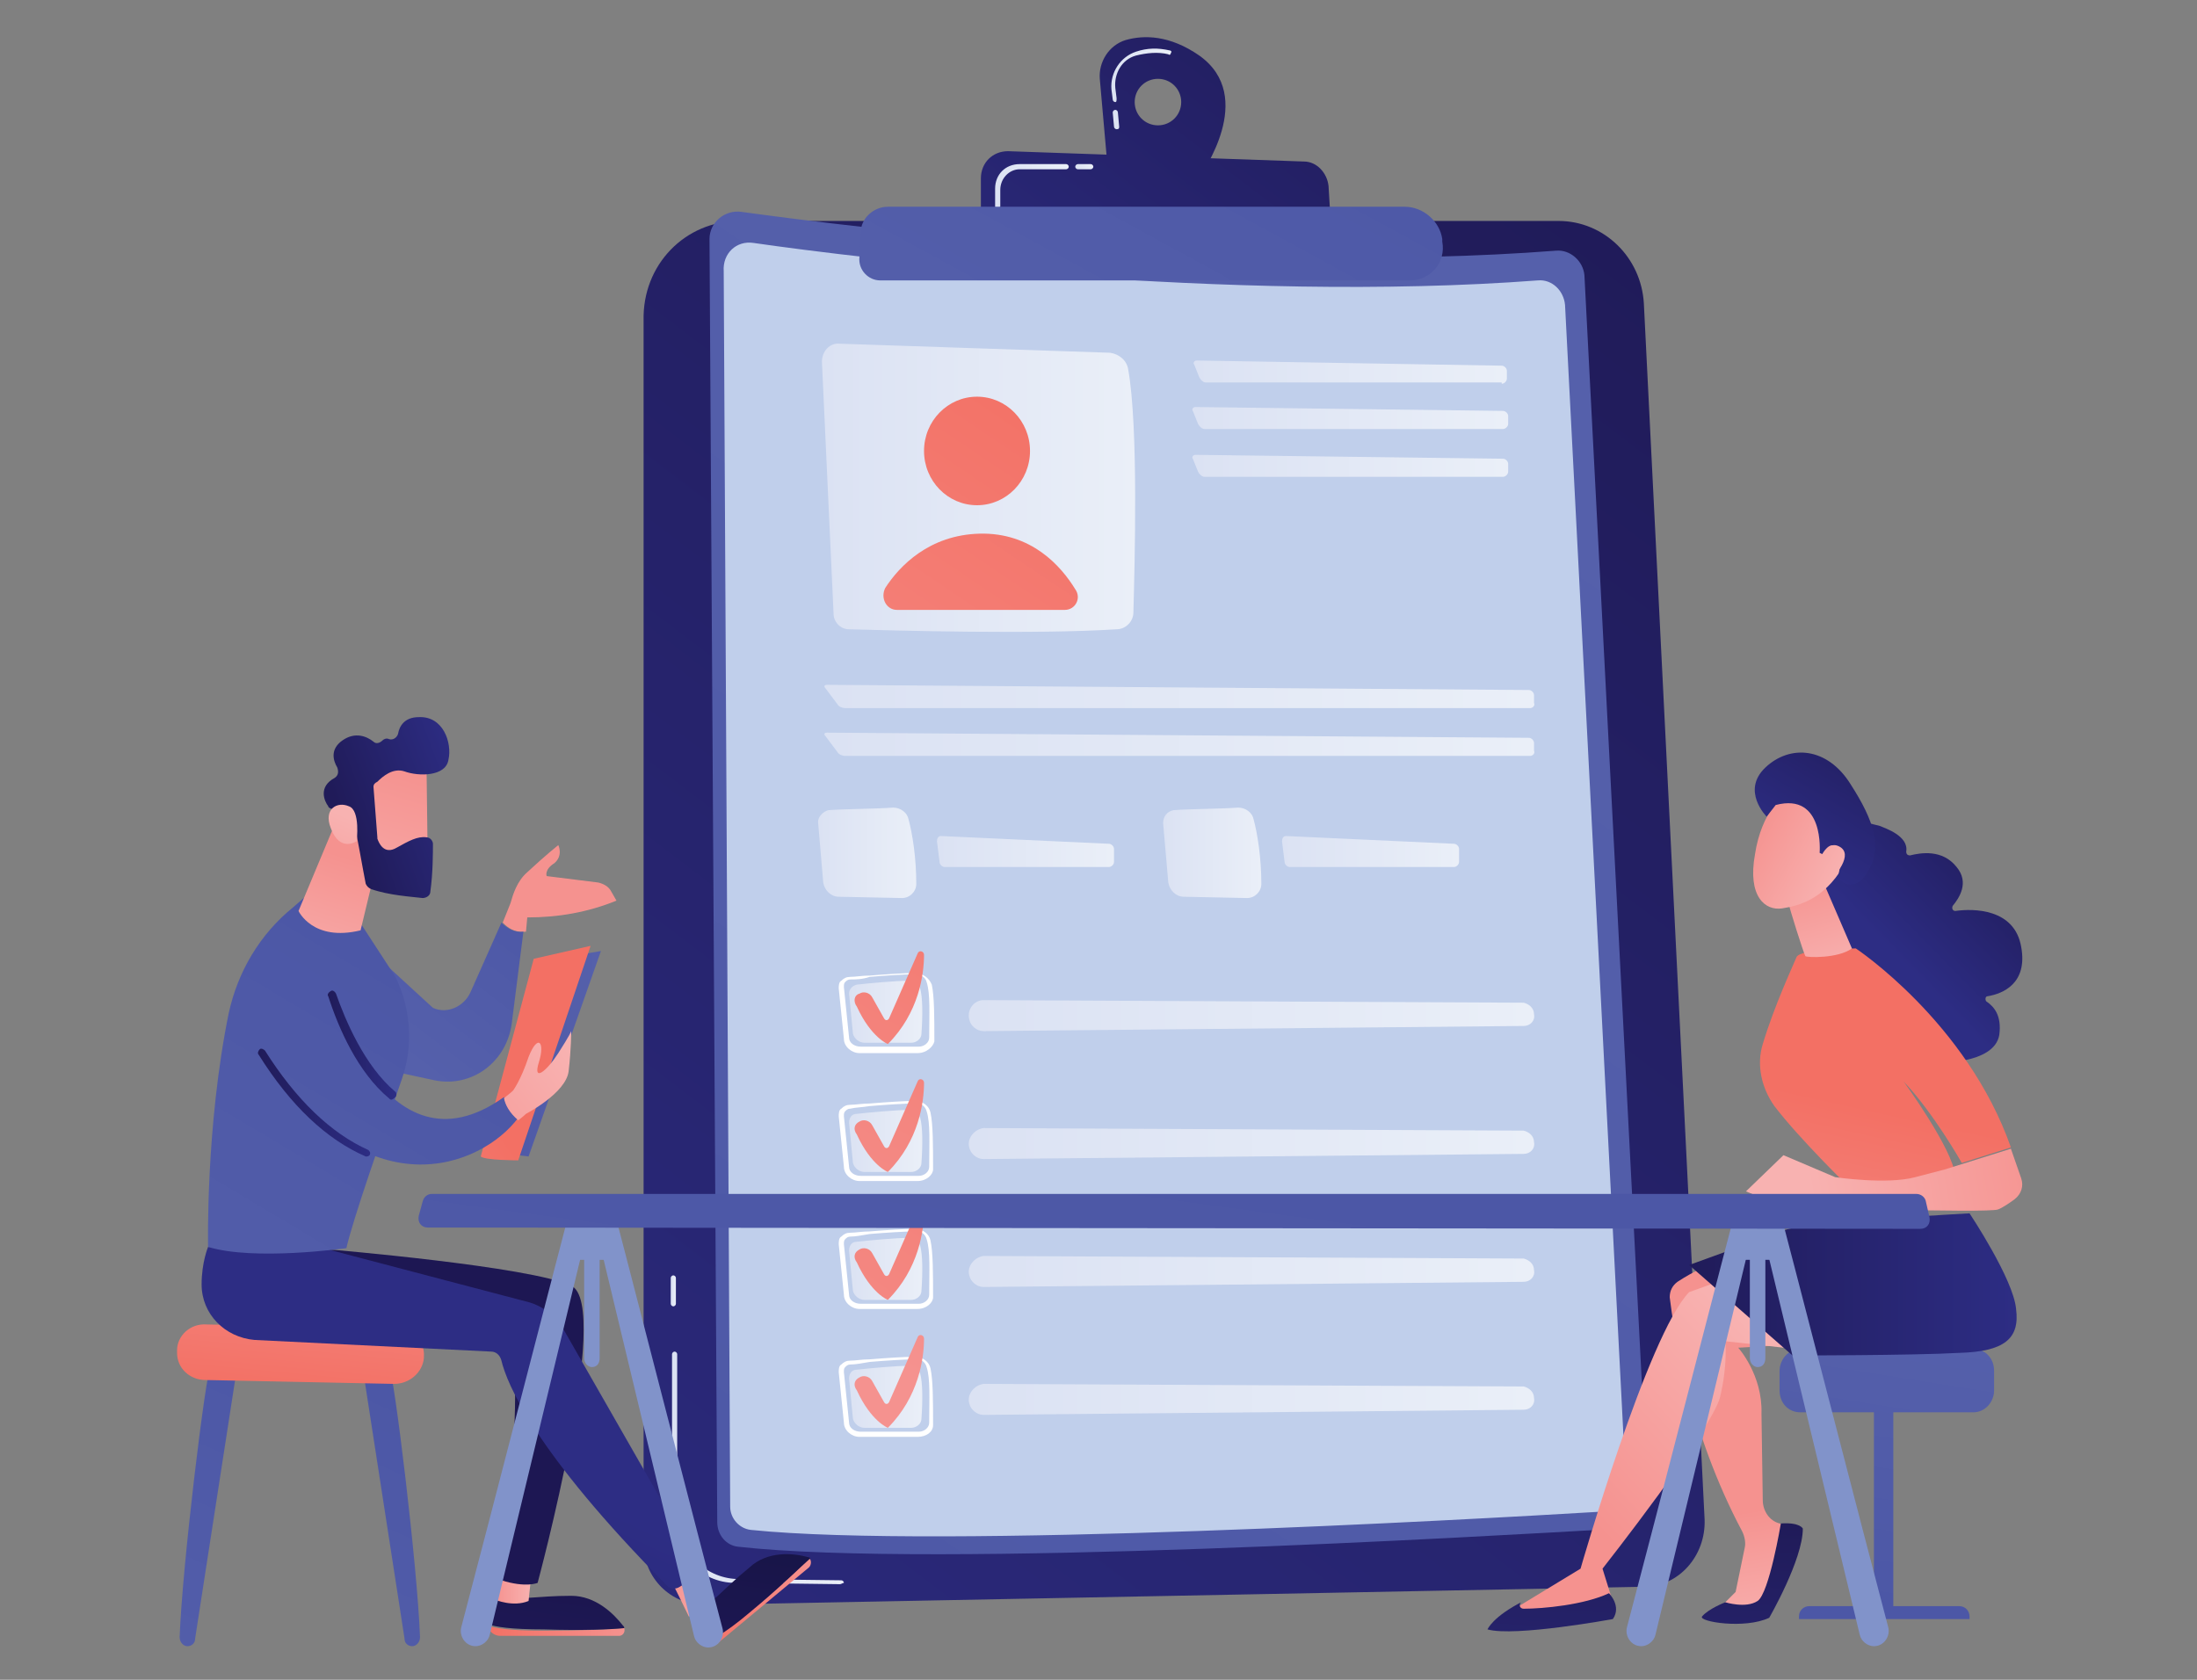 <?xml version="1.0" encoding="utf-8"?>
<!-- Generator: Adobe Illustrator 23.0.2, SVG Export Plug-In . SVG Version: 6.00 Build 0)  -->
<svg version="1.1" id="Layer_1" xmlns="http://www.w3.org/2000/svg" xmlns:xlink="http://www.w3.org/1999/xlink" x="0px" y="0px"
	 width="170px" height="130px" viewBox="0 0 170 130" style="enable-background:new 0 0 170 130;" xml:space="preserve">
<rect x="0" y="0" width="170" height="130" fill="#808080" stroke="none"/>
<style type="text/css">
	.st0{fill:url(#SVGID_1_);}
	.st1{fill:url(#SVGID_2_);}
	.st2{fill:url(#SVGID_3_);}
	.st3{fill:url(#SVGID_4_);}
	.st4{fill:#C0CFEB;}
	.st5{fill:url(#SVGID_5_);}
	.st6{fill:url(#SVGID_6_);}
	.st7{fill:url(#SVGID_7_);}
	.st8{fill:url(#SVGID_8_);}
	.st9{fill:url(#SVGID_9_);}
	.st10{fill:url(#SVGID_10_);}
	.st11{fill:url(#SVGID_11_);}
	.st12{fill:url(#SVGID_12_);}
	.st13{fill:url(#SVGID_13_);}
	.st14{fill:url(#SVGID_14_);}
	.st15{fill:url(#SVGID_15_);}
	.st16{fill:url(#SVGID_16_);}
	.st17{fill:#FFFFFF;}
	.st18{fill:url(#SVGID_17_);}
	.st19{fill:url(#SVGID_18_);}
	.st20{fill:url(#SVGID_19_);}
	.st21{fill:url(#SVGID_20_);}
	.st22{fill:url(#SVGID_21_);}
	.st23{fill:url(#SVGID_22_);}
	.st24{fill:url(#SVGID_23_);}
	.st25{fill:url(#SVGID_24_);}
	.st26{fill:url(#SVGID_25_);}
	.st27{fill:url(#SVGID_26_);}
	.st28{fill:url(#SVGID_27_);}
	.st29{fill:url(#SVGID_28_);}
	.st30{fill:url(#SVGID_29_);}
	.st31{fill:url(#SVGID_30_);}
	.st32{fill:url(#SVGID_31_);}
	.st33{fill:url(#SVGID_32_);}
	.st34{fill:url(#SVGID_33_);}
	.st35{fill:url(#SVGID_34_);}
	.st36{fill:url(#SVGID_35_);}
	.st37{fill:url(#SVGID_36_);}
	.st38{fill:url(#SVGID_37_);}
	.st39{fill:url(#SVGID_38_);}
	.st40{fill:url(#SVGID_39_);}
	.st41{fill:url(#SVGID_40_);}
	.st42{fill:url(#SVGID_41_);}
	.st43{fill:url(#SVGID_42_);}
	.st44{fill:url(#SVGID_43_);}
	.st45{fill:url(#SVGID_44_);}
	.st46{fill:url(#SVGID_45_);}
	.st47{fill:url(#SVGID_46_);}
	.st48{fill:url(#SVGID_47_);}
	.st49{fill:url(#SVGID_48_);}
	.st50{fill:url(#SVGID_49_);}
	.st51{fill:url(#SVGID_50_);}
	.st52{fill:url(#SVGID_51_);}
	.st53{fill:url(#SVGID_52_);}
	.st54{fill:url(#SVGID_53_);}
	.st55{fill:url(#SVGID_54_);}
	.st56{fill:url(#SVGID_55_);}
	.st57{fill:url(#SVGID_56_);}
	.st58{fill:url(#SVGID_57_);}
	.st59{fill:url(#SVGID_58_);}
	.st60{fill:url(#SVGID_59_);}
	.st61{fill:url(#SVGID_60_);}
	.st62{fill:url(#SVGID_61_);}
	.st63{fill:url(#SVGID_62_);}
	.st64{fill:url(#SVGID_63_);}
	.st65{fill:url(#SVGID_64_);}
	.st66{fill:url(#SVGID_65_);}
	.st67{fill:url(#SVGID_66_);}
	.st68{fill:url(#SVGID_67_);}
	.st69{fill:url(#SVGID_68_);}
	.st70{fill:url(#SVGID_69_);}
	.st71{fill:url(#SVGID_70_);}
	.st72{fill:url(#SVGID_71_);}
	.st73{fill:url(#SVGID_72_);}
	.st74{fill:url(#SVGID_73_);}
	.st75{fill:#8193CA;}
	.st76{fill:url(#SVGID_74_);}
</style>
<g>
	<g>
		<linearGradient id="SVGID_1_" gradientUnits="userSpaceOnUse" x1="129.848" y1="19.515" x2="27.786" y2="153.571">
			<stop  offset="0" style="stop-color:#201B59"/>
			<stop  offset="1" style="stop-color:#2D2D84"/>
		</linearGradient>
		<path class="st0" d="M57.2,17.1h63.4c3.5,0,6.4,2.8,6.6,6.4l4.7,94.1c0.1,2.8-2,5.2-4.7,5.2l-72.7,1.4c-2.6,0-4.7-2.1-4.7-4.7
			V24.8C49.7,20.5,53,17.1,57.2,17.1z"/>
		<linearGradient id="SVGID_2_" gradientUnits="userSpaceOnUse" x1="51.947" y1="113.612" x2="65.183" y2="113.612">
			<stop  offset="0" style="stop-color:#DBE2F3"/>
			<stop  offset="1" style="stop-color:#EAEFF8"/>
		</linearGradient>
		<path class="st1" d="M65,122.6C65,122.6,65,122.6,65,122.6l-8.1-0.1c-2.7,0-4.9-2.3-4.9-5.1v-12.6c0-0.1,0.1-0.2,0.2-0.2
			c0.1,0,0.2,0.1,0.2,0.2v12.6c0,2.6,2.1,4.7,4.6,4.8l8.1,0.1c0.1,0,0.2,0.1,0.2,0.2C65.2,122.5,65.1,122.6,65,122.6z"/>
		<linearGradient id="SVGID_3_" gradientUnits="userSpaceOnUse" x1="51.947" y1="99.892" x2="52.294" y2="99.892">
			<stop  offset="0" style="stop-color:#DBE2F3"/>
			<stop  offset="1" style="stop-color:#EAEFF8"/>
		</linearGradient>
		<path class="st2" d="M52.1,101.1c-0.1,0-0.2-0.1-0.2-0.2v-2c0-0.1,0.1-0.2,0.2-0.2c0.1,0,0.2,0.1,0.2,0.2v2
			C52.3,101,52.2,101.1,52.1,101.1z"/>
		<g>
			<linearGradient id="SVGID_4_" gradientUnits="userSpaceOnUse" x1="40.477" y1="142.087" x2="115.638" y2="31.197">
				<stop  offset="0" style="stop-color:#4C57A6"/>
				<stop  offset="1" style="stop-color:#5560AB"/>
			</linearGradient>
			<path class="st3" d="M57.4,16.4c8.7,1.2,38.4,4.9,63,3c1.1-0.1,2.1,0.8,2.2,1.9l4.9,94.5c0.1,1.3-0.9,2.4-2.2,2.5
				c-10.4,0.6-53,3.1-68.2,1.4c-0.9-0.1-1.6-0.9-1.6-1.9l-0.6-99.3C54.9,17.2,56.1,16.2,57.4,16.4z"/>
			<path class="st4" d="M58.3,18.8c8.3,1.2,37,4.7,60.7,2.9c1.1-0.1,2,0.8,2.1,1.9l4.7,91c0.1,1.2-0.9,2.3-2.1,2.4
				c-10,0.6-51,2.9-65.6,1.4c-0.9-0.1-1.6-0.9-1.6-1.8l-0.5-95.6C55.9,19.6,57,18.6,58.3,18.8z"/>
			<linearGradient id="SVGID_5_" gradientUnits="userSpaceOnUse" x1="63.634" y1="37.712" x2="87.836" y2="37.712">
				<stop  offset="0" style="stop-color:#DBE2F3"/>
				<stop  offset="1" style="stop-color:#EAEFF8"/>
			</linearGradient>
			<path class="st5" d="M63.6,28l0.9,19.5c0,0.6,0.5,1.2,1.2,1.2c3.5,0.1,14.5,0.4,20.7,0c0.7,0,1.3-0.6,1.3-1.3
				c0.1-3.7,0.4-14.3-0.4-18.8c-0.1-0.7-0.7-1.2-1.4-1.3L65,26.6C64.2,26.5,63.6,27.2,63.6,28z"/>
			<linearGradient id="SVGID_6_" gradientUnits="userSpaceOnUse" x1="80.619" y1="27.505" x2="49.208" y2="74.268">
				<stop  offset="0" style="stop-color:#F37064"/>
				<stop  offset="1" style="stop-color:#F5928F"/>
			</linearGradient>
			<ellipse class="st6" cx="75.6" cy="34.9" rx="4.1" ry="4.2"/>
			<linearGradient id="SVGID_7_" gradientUnits="userSpaceOnUse" x1="85.909" y1="31.293" x2="54.754" y2="77.677">
				<stop  offset="0" style="stop-color:#F37064"/>
				<stop  offset="1" style="stop-color:#F5928F"/>
			</linearGradient>
			<path class="st7" d="M69.4,47.2h13c0.8,0,1.3-0.9,0.8-1.6c-1.1-1.8-3.4-4.4-7.4-4.3c-3.9,0.1-6.2,2.5-7.3,4.2
				C68.1,46.3,68.6,47.2,69.4,47.2z"/>
			<linearGradient id="SVGID_8_" gradientUnits="userSpaceOnUse" x1="92.257" y1="28.779" x2="116.531" y2="28.779">
				<stop  offset="0" style="stop-color:#DBE2F3"/>
				<stop  offset="1" style="stop-color:#EAEFF8"/>
			</linearGradient>
			<path class="st8" d="M116.2,29.7c0.2,0,0.4-0.2,0.4-0.4l0-0.6c0-0.2-0.2-0.4-0.4-0.4l-23.6-0.4c-0.2,0-0.3,0.2-0.2,0.3l0.4,1
				c0.1,0.2,0.3,0.4,0.5,0.4H116.2z"/>
			<linearGradient id="SVGID_9_" gradientUnits="userSpaceOnUse" x1="92.257" y1="32.416" x2="116.531" y2="32.416">
				<stop  offset="0" style="stop-color:#DBE2F3"/>
				<stop  offset="1" style="stop-color:#EAEFF8"/>
			</linearGradient>
			<path class="st9" d="M92.5,31.5c-0.2,0-0.3,0.2-0.2,0.3l0.4,1c0.1,0.2,0.3,0.4,0.5,0.4h23.1c0.2,0,0.4-0.2,0.4-0.4l0-0.6
				c0-0.2-0.2-0.4-0.4-0.4L92.5,31.5z"/>
			<linearGradient id="SVGID_10_" gradientUnits="userSpaceOnUse" x1="92.257" y1="36.105" x2="116.531" y2="36.105">
				<stop  offset="0" style="stop-color:#DBE2F3"/>
				<stop  offset="1" style="stop-color:#EAEFF8"/>
			</linearGradient>
			<path class="st10" d="M92.5,35.2c-0.2,0-0.3,0.2-0.2,0.3l0.4,1c0.1,0.2,0.3,0.4,0.5,0.4h23.1c0.2,0,0.4-0.2,0.4-0.4l0-0.6
				c0-0.2-0.2-0.4-0.4-0.4L92.5,35.2z"/>
			<linearGradient id="SVGID_11_" gradientUnits="userSpaceOnUse" x1="63.792" y1="53.896" x2="118.739" y2="53.896">
				<stop  offset="0" style="stop-color:#DBE2F3"/>
				<stop  offset="1" style="stop-color:#EAEFF8"/>
			</linearGradient>
			<path class="st11" d="M118.4,54.8c0.2,0,0.4-0.2,0.3-0.4l0-0.6c0-0.2-0.2-0.4-0.4-0.4L64,53c-0.2,0-0.3,0.1-0.1,0.3l0.9,1.2
				c0.1,0.2,0.4,0.3,0.6,0.3H118.4z"/>
			<linearGradient id="SVGID_12_" gradientUnits="userSpaceOnUse" x1="63.792" y1="57.532" x2="118.739" y2="57.532">
				<stop  offset="0" style="stop-color:#DBE2F3"/>
				<stop  offset="1" style="stop-color:#EAEFF8"/>
			</linearGradient>
			<path class="st12" d="M64,56.7c-0.2,0-0.3,0.1-0.1,0.3l0.9,1.2c0.1,0.2,0.4,0.3,0.6,0.3h53c0.2,0,0.4-0.2,0.3-0.4l0-0.6
				c0-0.2-0.2-0.4-0.4-0.4L64,56.7z"/>
			<linearGradient id="SVGID_13_" gradientUnits="userSpaceOnUse" x1="63.34" y1="66.061" x2="70.914" y2="66.061">
				<stop  offset="0" style="stop-color:#DBE2F3"/>
				<stop  offset="1" style="stop-color:#EAEFF8"/>
			</linearGradient>
			<path class="st13" d="M64.1,62.7c1.3-0.1,3.7-0.1,5-0.2c0.6,0,1.1,0.4,1.2,0.9c0.3,1.1,0.6,3,0.6,5c0,0.6-0.5,1.1-1.1,1.1
				l-4.9-0.1c-0.6,0-1.1-0.5-1.2-1.1l-0.4-4.7C63.3,63.2,63.7,62.8,64.1,62.7z"/>
			<linearGradient id="SVGID_14_" gradientUnits="userSpaceOnUse" x1="72.498" y1="65.803" x2="86.166" y2="65.803">
				<stop  offset="0" style="stop-color:#DBE2F3"/>
				<stop  offset="1" style="stop-color:#EAEFF8"/>
			</linearGradient>
			<path class="st14" d="M72.8,64.7c-0.2,0-0.3,0.2-0.3,0.4l0.2,1.6c0,0.2,0.2,0.4,0.4,0.4h12.7c0.2,0,0.4-0.2,0.4-0.4l0-1
				c0-0.2-0.2-0.4-0.4-0.4L72.8,64.7z"/>
			<linearGradient id="SVGID_15_" gradientUnits="userSpaceOnUse" x1="90.029" y1="66.061" x2="97.604" y2="66.061">
				<stop  offset="0" style="stop-color:#DBE2F3"/>
				<stop  offset="1" style="stop-color:#EAEFF8"/>
			</linearGradient>
			<path class="st15" d="M90.8,62.7c1.3-0.1,3.7-0.1,5-0.2c0.6,0,1.1,0.4,1.2,0.9c0.3,1.1,0.6,3,0.6,5c0,0.6-0.5,1.1-1.1,1.1
				l-4.9-0.1c-0.6,0-1.1-0.5-1.2-1.1L90,63.7C90,63.2,90.3,62.8,90.8,62.7z"/>
			<linearGradient id="SVGID_16_" gradientUnits="userSpaceOnUse" x1="99.188" y1="65.803" x2="112.856" y2="65.803">
				<stop  offset="0" style="stop-color:#DBE2F3"/>
				<stop  offset="1" style="stop-color:#EAEFF8"/>
			</linearGradient>
			<path class="st16" d="M99.5,64.7c-0.2,0-0.3,0.2-0.3,0.4l0.2,1.6c0,0.2,0.2,0.4,0.4,0.4h12.7c0.2,0,0.4-0.2,0.4-0.4l0-1
				c0-0.2-0.2-0.4-0.4-0.4L99.5,64.7z"/>
			<g>
				<path class="st17" d="M71,81.5C71,81.5,71,81.5,71,81.5l-4.5,0c-0.6,0-1.2-0.5-1.2-1.1l-0.4-3.9c0-0.2,0-0.5,0.2-0.6
					c0.2-0.2,0.4-0.3,0.7-0.3l0,0c0.4,0,0.9-0.1,1.5-0.1c1.2-0.1,2.7-0.2,3.5-0.2c0.6,0,1.1,0.4,1.3,0.9c0.2,0.9,0.2,2.6,0.2,4.4
					C72.2,81,71.7,81.5,71,81.5z M65.8,75.8c-0.2,0-0.3,0.1-0.4,0.2c-0.1,0.1-0.1,0.2-0.1,0.4l0.4,3.9c0,0.4,0.4,0.7,0.9,0.7l4.5,0
					c0,0,0,0,0,0c0.4,0,0.8-0.3,0.8-0.7c0-1.8,0.1-3.4-0.2-4.3c-0.1-0.4-0.5-0.6-0.9-0.6c-0.8,0-2.3,0.1-3.5,0.2
					C66.7,75.8,66.2,75.8,65.8,75.8L65.8,75.8z"/>
				<linearGradient id="SVGID_17_" gradientUnits="userSpaceOnUse" x1="65.686" y1="78.34" x2="71.291" y2="78.34">
					<stop  offset="0" style="stop-color:#DBE2F3"/>
					<stop  offset="1" style="stop-color:#EAEFF8"/>
				</linearGradient>
				<path class="st18" d="M66.3,76.2c0.9-0.1,3-0.3,4-0.3c0.4,0,0.8,0.3,0.9,0.6c0.2,0.7,0.2,2.1,0.1,3.5c0,0.4-0.4,0.7-0.8,0.7
					l-3.6,0c-0.4,0-0.8-0.3-0.9-0.7l-0.3-3.1C65.7,76.6,65.9,76.3,66.3,76.2z"/>
				<linearGradient id="SVGID_18_" gradientUnits="userSpaceOnUse" x1="74.975" y1="78.587" x2="118.777" y2="78.587">
					<stop  offset="0" style="stop-color:#DBE2F3"/>
					<stop  offset="1" style="stop-color:#EAEFF8"/>
				</linearGradient>
				<path class="st19" d="M75,78.9c0.1,0.5,0.6,0.9,1.1,0.9l41.8-0.4c0.5,0,0.9-0.4,0.8-0.9c0-0.5-0.4-0.8-0.8-0.9l-41.8-0.2
					C75.4,77.4,74.8,78.1,75,78.9z"/>
				<linearGradient id="SVGID_19_" gradientUnits="userSpaceOnUse" x1="79.953" y1="57.76" x2="56.422" y2="97.923">
					<stop  offset="0" style="stop-color:#F37064"/>
					<stop  offset="1" style="stop-color:#F5928F"/>
				</linearGradient>
				<path class="st20" d="M66.5,76.9L66.5,76.9c0.3-0.2,0.8-0.1,1,0.3l0.9,1.6c0.1,0.2,0.3,0.2,0.4,0l2.2-5c0.1-0.3,0.5-0.2,0.5,0.1
					c0,1.5-0.4,4.5-2.8,6.9c0,0-1.3-0.5-2.4-2.9C66,77.5,66.1,77,66.5,76.9z"/>
				<path class="st17" d="M71,91.4C71,91.4,71,91.4,71,91.4l-4.5,0c-0.6,0-1.2-0.5-1.2-1.1l-0.4-3.9c0-0.2,0-0.5,0.2-0.6
					c0.2-0.2,0.4-0.3,0.7-0.3l0,0c0.4,0,0.9-0.1,1.5-0.1c1.2-0.1,2.7-0.2,3.5-0.2c0,0,0,0,0,0c0.6,0,1.1,0.4,1.2,0.9
					c0.2,0.9,0.2,2.6,0.2,4.4C72.2,90.9,71.7,91.4,71,91.4z M65.8,85.8c-0.2,0-0.3,0.1-0.4,0.2c-0.1,0.1-0.1,0.2-0.1,0.4l0.4,3.9
					c0,0.4,0.4,0.7,0.9,0.7l4.5,0c0,0,0,0,0,0c0.4,0,0.8-0.3,0.8-0.7c0-1.8,0.1-3.4-0.2-4.3c-0.1-0.4-0.5-0.7-0.9-0.6
					c-0.8,0-2.3,0.1-3.5,0.2C66.7,85.7,66.2,85.7,65.8,85.8L65.8,85.8z"/>
				<linearGradient id="SVGID_20_" gradientUnits="userSpaceOnUse" x1="65.686" y1="88.263" x2="71.291" y2="88.263">
					<stop  offset="0" style="stop-color:#DBE2F3"/>
					<stop  offset="1" style="stop-color:#EAEFF8"/>
				</linearGradient>
				<path class="st21" d="M66.3,86.2c0.9-0.1,3-0.3,4-0.3c0.4,0,0.8,0.3,0.9,0.6c0.2,0.7,0.2,2.1,0.1,3.5c0,0.4-0.4,0.7-0.8,0.7
					l-3.6,0c-0.4,0-0.8-0.3-0.9-0.7l-0.3-3.1C65.7,86.5,65.9,86.2,66.3,86.2z"/>
				<linearGradient id="SVGID_21_" gradientUnits="userSpaceOnUse" x1="74.975" y1="88.51" x2="118.777" y2="88.51">
					<stop  offset="0" style="stop-color:#DBE2F3"/>
					<stop  offset="1" style="stop-color:#EAEFF8"/>
				</linearGradient>
				<path class="st22" d="M75,88.8c0.1,0.5,0.6,0.9,1.1,0.9l41.8-0.4c0.5,0,0.9-0.4,0.8-0.9c0-0.5-0.4-0.8-0.8-0.9l-41.8-0.2
					C75.4,87.4,74.8,88.1,75,88.8z"/>
				<linearGradient id="SVGID_22_" gradientUnits="userSpaceOnUse" x1="84.261" y1="60.33" x2="60.729" y2="100.493">
					<stop  offset="0" style="stop-color:#F37064"/>
					<stop  offset="1" style="stop-color:#F5928F"/>
				</linearGradient>
				<path class="st23" d="M66.5,86.8L66.5,86.8c0.3-0.2,0.8-0.1,1,0.3l0.9,1.6c0.1,0.2,0.3,0.2,0.4,0l2.2-5c0.1-0.3,0.5-0.2,0.5,0.1
					c0,1.5-0.4,4.5-2.8,6.9c0,0-1.3-0.5-2.4-2.9C66,87.4,66.1,87,66.5,86.8z"/>
				<path class="st17" d="M71,101.3C71,101.3,71,101.3,71,101.3l-4.5,0c-0.6,0-1.2-0.5-1.2-1.1l-0.4-3.9c0-0.2,0-0.5,0.2-0.6
					c0.2-0.2,0.4-0.3,0.7-0.3l0,0c0.4,0,0.9-0.1,1.5-0.1c1.2-0.1,2.7-0.2,3.5-0.2c0,0,0,0,0,0c0.6,0,1.1,0.4,1.2,0.9
					c0.2,0.9,0.2,2.6,0.2,4.4C72.2,100.8,71.7,101.3,71,101.3z M65.8,95.7c-0.2,0-0.3,0.1-0.4,0.2c-0.1,0.1-0.1,0.2-0.1,0.4l0.4,3.9
					c0,0.4,0.4,0.7,0.9,0.7l4.5,0c0,0,0,0,0,0c0.4,0,0.8-0.3,0.8-0.7c0-1.8,0.1-3.4-0.2-4.3c-0.1-0.4-0.5-0.7-0.9-0.6
					c-0.8,0-2.3,0.1-3.5,0.2C66.7,95.6,66.2,95.7,65.8,95.7L65.8,95.7z"/>
				<linearGradient id="SVGID_23_" gradientUnits="userSpaceOnUse" x1="65.686" y1="98.186" x2="71.291" y2="98.186">
					<stop  offset="0" style="stop-color:#DBE2F3"/>
					<stop  offset="1" style="stop-color:#EAEFF8"/>
				</linearGradient>
				<path class="st24" d="M66.3,96.1c0.9-0.1,3-0.3,4-0.3c0.4,0,0.8,0.3,0.9,0.6c0.2,0.7,0.2,2.1,0.1,3.5c0,0.4-0.4,0.7-0.8,0.7
					l-3.6,0c-0.4,0-0.8-0.3-0.9-0.7l-0.3-3.1C65.7,96.4,65.9,96.1,66.3,96.1z"/>
				<linearGradient id="SVGID_24_" gradientUnits="userSpaceOnUse" x1="74.975" y1="98.432" x2="118.777" y2="98.432">
					<stop  offset="0" style="stop-color:#DBE2F3"/>
					<stop  offset="1" style="stop-color:#EAEFF8"/>
				</linearGradient>
				<path class="st25" d="M75,98.7c0.1,0.5,0.6,0.9,1.1,0.9l41.8-0.4c0.5,0,0.9-0.4,0.8-0.9c0-0.5-0.4-0.8-0.8-0.9l-41.8-0.2
					C75.4,97.3,74.8,98,75,98.7z"/>
				<linearGradient id="SVGID_25_" gradientUnits="userSpaceOnUse" x1="87.861" y1="70.313" x2="56.938" y2="113.429">
					<stop  offset="0" style="stop-color:#F37064"/>
					<stop  offset="1" style="stop-color:#F5928F"/>
				</linearGradient>
				<path class="st26" d="M66.5,96.7L66.5,96.7c0.3-0.2,0.8-0.1,1,0.3l0.9,1.6c0.1,0.2,0.3,0.2,0.4,0l2.2-5c0.1-0.3,0.5-0.2,0.5,0.1
					c0,1.5-0.4,4.5-2.8,6.9c0,0-1.3-0.5-2.4-2.9C66,97.3,66.1,96.9,66.5,96.7z"/>
				<path class="st17" d="M71,111.2C71,111.2,71,111.2,71,111.2l-4.5,0c-0.6,0-1.2-0.5-1.2-1.1l-0.4-3.9c0-0.2,0-0.5,0.2-0.6
					c0.2-0.2,0.4-0.3,0.7-0.3l0,0c0.4,0,0.9-0.1,1.5-0.1c1.2-0.1,2.7-0.2,3.5-0.2c0,0,0,0,0,0c0.6,0,1.1,0.4,1.2,0.9
					c0.2,0.9,0.2,2.6,0.2,4.4C72.2,110.8,71.7,111.2,71,111.2z M65.8,105.6c-0.2,0-0.3,0.1-0.4,0.2c-0.1,0.1-0.1,0.2-0.1,0.4
					l0.4,3.9c0,0.4,0.4,0.7,0.9,0.7l4.5,0c0,0,0,0,0,0c0.4,0,0.8-0.3,0.8-0.7c0-1.8,0.1-3.4-0.2-4.3c-0.1-0.4-0.5-0.7-0.9-0.6
					c-0.8,0-2.3,0.1-3.5,0.2C66.7,105.5,66.2,105.6,65.8,105.6L65.8,105.6z"/>
				<linearGradient id="SVGID_26_" gradientUnits="userSpaceOnUse" x1="65.686" y1="108.109" x2="71.291" y2="108.109">
					<stop  offset="0" style="stop-color:#DBE2F3"/>
					<stop  offset="1" style="stop-color:#EAEFF8"/>
				</linearGradient>
				<path class="st27" d="M66.3,106c0.9-0.1,3-0.3,4-0.3c0.4,0,0.8,0.3,0.9,0.6c0.2,0.7,0.2,2.1,0.1,3.5c0,0.4-0.4,0.7-0.8,0.7
					l-3.6,0c-0.4,0-0.8-0.3-0.9-0.7l-0.3-3.1C65.7,106.3,65.9,106,66.3,106z"/>
				<linearGradient id="SVGID_27_" gradientUnits="userSpaceOnUse" x1="74.975" y1="108.355" x2="118.777" y2="108.355">
					<stop  offset="0" style="stop-color:#DBE2F3"/>
					<stop  offset="1" style="stop-color:#EAEFF8"/>
				</linearGradient>
				<path class="st28" d="M75,108.6L75,108.6c0.1,0.5,0.6,0.9,1.1,0.9l41.8-0.4c0.5,0,0.9-0.4,0.8-0.9c0-0.5-0.4-0.8-0.8-0.9
					l-41.8-0.2C75.4,107.2,74.8,107.9,75,108.6z"/>
				<linearGradient id="SVGID_28_" gradientUnits="userSpaceOnUse" x1="92.877" y1="65.471" x2="69.345" y2="105.634">
					<stop  offset="0" style="stop-color:#F37064"/>
					<stop  offset="1" style="stop-color:#F5928F"/>
				</linearGradient>
				<path class="st29" d="M66.5,106.6L66.5,106.6c0.3-0.2,0.8-0.1,1,0.3l0.9,1.6c0.1,0.2,0.3,0.2,0.4,0l2.2-5
					c0.1-0.3,0.5-0.2,0.5,0.1c0,1.5-0.4,4.5-2.8,6.9c0,0-1.3-0.5-2.4-2.9C66,107.2,66.1,106.8,66.5,106.6z"/>
			</g>
		</g>
		<linearGradient id="SVGID_29_" gradientUnits="userSpaceOnUse" x1="100.019" y1="-5.27" x2="70.438" y2="33.644">
			<stop  offset="0" style="stop-color:#201B59"/>
			<stop  offset="1" style="stop-color:#2D2D84"/>
		</linearGradient>
		<path class="st30" d="M92.8,4.3c-2.3-1.6-4.3-1.6-5.7-1.2c-1.3,0.4-2.1,1.7-2,3l0.6,6.8l7.2,0.7C92.9,13.5,97.3,7.5,92.8,4.3z
			 M89.6,9.7c-1,0-1.8-0.8-1.8-1.8c0-1,0.8-1.8,1.8-1.8c1,0,1.8,0.8,1.8,1.8C91.4,8.9,90.6,9.7,89.6,9.7z"/>
		<linearGradient id="SVGID_30_" gradientUnits="userSpaceOnUse" x1="86.002" y1="6.946" x2="90.673" y2="6.946">
			<stop  offset="0" style="stop-color:#DBE2F3"/>
			<stop  offset="1" style="stop-color:#EAEFF8"/>
		</linearGradient>
		<path class="st31" d="M86.4,10c-0.1,0-0.2-0.1-0.2-0.2l-0.1-1.1c0-0.1,0.1-0.2,0.2-0.2c0.1,0,0.2,0.1,0.2,0.2l0.1,1.1
			C86.6,9.9,86.6,10,86.4,10C86.5,10,86.5,10,86.4,10z M86.3,7.9c-0.1,0-0.2-0.1-0.2-0.2L86,6.9c-0.1-1.3,0.7-2.5,1.9-2.9
			c0.9-0.3,1.7-0.3,2.6-0.1c0.1,0,0.2,0.1,0.1,0.2c0,0.1-0.1,0.2-0.2,0.1c-0.8-0.2-1.7-0.1-2.5,0.1c-1.1,0.3-1.7,1.4-1.6,2.5
			l0.1,0.8C86.4,7.8,86.4,7.9,86.3,7.9C86.3,7.9,86.3,7.9,86.3,7.9z"/>
		<linearGradient id="SVGID_31_" gradientUnits="userSpaceOnUse" x1="103.122" y1="-2.563" x2="73.841" y2="35.955">
			<stop  offset="0" style="stop-color:#201B59"/>
			<stop  offset="1" style="stop-color:#2D2D84"/>
		</linearGradient>
		<path class="st32" d="M75.9,17.2v-3.4c0-1.2,0.9-2.1,2.1-2.1l22.9,0.8c1,0,1.8,0.9,1.9,1.9l0.2,3.3L75.9,17.2z"/>
		<linearGradient id="SVGID_32_" gradientUnits="userSpaceOnUse" x1="83.283" y1="12.879" x2="84.613" y2="12.879">
			<stop  offset="0" style="stop-color:#DBE2F3"/>
			<stop  offset="1" style="stop-color:#EAEFF8"/>
		</linearGradient>
		<path class="st33" d="M84.4,13.1h-1c-0.1,0-0.2-0.1-0.2-0.2c0-0.1,0.1-0.2,0.2-0.2h1c0.1,0,0.2,0.1,0.2,0.2
			C84.6,13,84.5,13.1,84.4,13.1z"/>
		<linearGradient id="SVGID_33_" gradientUnits="userSpaceOnUse" x1="76.977" y1="14.44" x2="82.646" y2="14.44">
			<stop  offset="0" style="stop-color:#DBE2F3"/>
			<stop  offset="1" style="stop-color:#EAEFF8"/>
		</linearGradient>
		<path class="st34" d="M77.2,16.2c-0.1,0-0.2-0.1-0.2-0.2v-1.4c0-1.1,0.8-1.9,1.9-1.9h3.6c0.1,0,0.2,0.1,0.2,0.2
			c0,0.1-0.1,0.2-0.2,0.2h-3.6c-0.8,0-1.5,0.7-1.5,1.6V16C77.3,16.1,77.2,16.2,77.2,16.2z"/>
		<linearGradient id="SVGID_34_" gradientUnits="userSpaceOnUse" x1="99.433" y1="-0.135" x2="79.212" y2="36.994">
			<stop  offset="0" style="stop-color:#4C57A6"/>
			<stop  offset="1" style="stop-color:#5560AB"/>
		</linearGradient>
		<path class="st35" d="M68.7,16l40,0c1.4,0,2.7,1.1,2.9,2.5l0,0.2c0.3,1.6-0.9,3-2.5,3h-41c-0.9,0-1.7-0.8-1.6-1.8l0.1-1.9
			C66.6,16.9,67.6,16,68.7,16z"/>
	</g>
	<g>
		<linearGradient id="SVGID_35_" gradientUnits="userSpaceOnUse" x1="144.558" y1="124.196" x2="147.903" y2="103.159">
			<stop  offset="0" style="stop-color:#4C57A6"/>
			<stop  offset="1" style="stop-color:#5560AB"/>
		</linearGradient>
		<rect x="145" y="108.2" class="st36" width="1.5" height="16.7"/>
		<linearGradient id="SVGID_36_" gradientUnits="userSpaceOnUse" x1="145.889" y1="124.402" x2="149.205" y2="103.541">
			<stop  offset="0" style="stop-color:#4C57A6"/>
			<stop  offset="1" style="stop-color:#5560AB"/>
		</linearGradient>
		<path class="st37" d="M152.4,125.3h-13.2v-0.2c0-0.5,0.4-0.8,0.8-0.8h11.6c0.5,0,0.8,0.4,0.8,0.8V125.3z"/>
		<linearGradient id="SVGID_37_" gradientUnits="userSpaceOnUse" x1="143.329" y1="123.872" x2="146.649" y2="102.986">
			<stop  offset="0" style="stop-color:#4C57A6"/>
			<stop  offset="1" style="stop-color:#5560AB"/>
		</linearGradient>
		<path class="st38" d="M154.3,107.6c0,0.9-0.7,1.7-1.6,1.7h-13.4c-0.9,0-1.6-0.7-1.6-1.7v-1.5c0-0.9,0.7-1.7,1.6-1.7h13.4
			c0.9,0,1.6,0.7,1.6,1.7V107.6z"/>
	</g>
	<g>
		<g>
			<linearGradient id="SVGID_38_" gradientUnits="userSpaceOnUse" x1="136.936" y1="116.697" x2="138.492" y2="126.218">
				<stop  offset="0" style="stop-color:#F5928F"/>
				<stop  offset="1" style="stop-color:#F8B2B1"/>
			</linearGradient>
			<path class="st39" d="M134.6,97.1c0,0-2.2,0.4-4.8,2.1c-0.4,0.3-0.6,0.7-0.6,1.2c0.3,2.5,1.5,10.4,5.6,18.1
				c0.2,0.4,0.3,0.9,0.2,1.3l-0.7,3.4l-1.3,1.3h3.4l2.3-6.3l-1-0.3c-0.8-0.2-1.3-1-1.3-1.8l-0.1-6.7c0.1-3-1.8-5.1-1.8-5.1l5.4-0.3
				L134.6,97.1z"/>
			<linearGradient id="SVGID_39_" gradientUnits="userSpaceOnUse" x1="135.853" y1="117.976" x2="134.236" y2="142.774">
				<stop  offset="0" style="stop-color:#201B59"/>
				<stop  offset="1" style="stop-color:#2D2D84"/>
			</linearGradient>
			<path class="st40" d="M131.7,125.1c-0.3,0.4,3.3,1,5.2,0.1c0,0,2.6-4.5,2.6-6.9c0,0-0.2-0.5-1.7-0.4c0,0-0.9,5.4-1.8,6
				c-0.9,0.6-2.5,0.1-2.5,0.1S132.2,124.5,131.7,125.1z"/>
			<linearGradient id="SVGID_40_" gradientUnits="userSpaceOnUse" x1="122.439" y1="117.043" x2="136.542" y2="103.925">
				<stop  offset="0" style="stop-color:#F5928F"/>
				<stop  offset="1" style="stop-color:#F8B2B1"/>
			</linearGradient>
			<path class="st41" d="M139.3,104.5c0-0.1-5.8-0.7-5.8-0.7s0.2,1.8-0.4,4.3c-0.6,2.5-9.1,13.3-9.1,13.3l0.9,2.9
				c-2.8,1-5.5,1.1-8.2,0.5l5.6-3.4c0,0,5.2-18.1,8.4-21.4l5.8-2.1L139.3,104.5z"/>
			<linearGradient id="SVGID_41_" gradientUnits="userSpaceOnUse" x1="130.647" y1="99.436" x2="156.052" y2="99.436">
				<stop  offset="0" style="stop-color:#201B59"/>
				<stop  offset="1" style="stop-color:#2D2D84"/>
			</linearGradient>
			<path class="st42" d="M152.4,93.9c0,0,3.4,5.1,3.6,7.4c0.3,2.3-0.9,3.3-4.4,3.4c-3.5,0.2-12.9,0.2-12.9,0.2l-8-7
				c0,0,5.8-2.1,7.4-2.7C139.5,94.6,152.4,93.9,152.4,93.9z"/>
			<linearGradient id="SVGID_42_" gradientUnits="userSpaceOnUse" x1="120.605" y1="116.983" x2="118.993" y2="141.71">
				<stop  offset="0" style="stop-color:#201B59"/>
				<stop  offset="1" style="stop-color:#2D2D84"/>
			</linearGradient>
			<path class="st43" d="M124.5,123.3c0,0,1,1,0.3,2c0,0-7.6,1.4-9.7,0.8c0,0,0.4-1,2.8-2.2l-0.2,0.1c-0.2,0.2-0.1,0.5,0.2,0.5
				C119.4,124.5,122.6,124.2,124.5,123.3z"/>
		</g>
		<g>
			<linearGradient id="SVGID_43_" gradientUnits="userSpaceOnUse" x1="155.787" y1="65.645" x2="146.991" y2="74.25">
				<stop  offset="0" style="stop-color:#201B59"/>
				<stop  offset="1" style="stop-color:#2D2D84"/>
			</linearGradient>
			<path class="st44" d="M145.4,63.9c0.5,0.2,2.3,0.8,2.1,2c0,0.2,0.1,0.3,0.3,0.3c0.8-0.2,2.5-0.5,3.6,0.9c1,1.2,0.2,2.4-0.3,3
				c-0.1,0.2,0,0.4,0.2,0.4c1.4-0.2,4.6-0.2,5.1,2.8c0.5,2.8-1.4,3.6-2.6,3.8c-0.2,0-0.2,0.3-0.1,0.4c0.6,0.4,1.2,1.1,1,2.6
				c-0.4,2.3-4.9,2.2-5.4,2.1c0,0-0.1,0-0.1,0l-7.2-4.2c-0.1,0-0.1-0.1-0.1-0.2l-1.5-8.6c0-0.1,0-0.1,0.1-0.2l3.6-5.3
				C143.2,63.3,145.3,63.9,145.4,63.9z"/>
			<linearGradient id="SVGID_44_" gradientUnits="userSpaceOnUse" x1="145.701" y1="85.941" x2="141.22" y2="106.106">
				<stop  offset="0" style="stop-color:#F37064"/>
				<stop  offset="1" style="stop-color:#F5928F"/>
			</linearGradient>
			<path class="st45" d="M143.1,91.9c0,0-3.9-3.8-5.8-6.3c-1-1.4-1.4-3.2-0.9-4.8c0.9-3,2.4-6.2,2.6-6.7c0.2-0.7,4.6-0.7,4.6-0.7
				s8.6,5.7,12,15.4l-3.8,1.2c0,0-2.2-3.9-4.5-6.3c0,0,3.8,5.2,4,7.3L143.1,91.9z"/>
			<linearGradient id="SVGID_45_" gradientUnits="userSpaceOnUse" x1="139.708" y1="67.863" x2="142.007" y2="75.444">
				<stop  offset="0" style="stop-color:#F5928F"/>
				<stop  offset="1" style="stop-color:#F8B2B1"/>
			</linearGradient>
			<path class="st46" d="M138.4,69.9c0,0.2,1.2,4,1.3,4.1c0.1,0.1,2.5,0.2,3.6-0.6l-2.2-5.1L138.4,69.9z"/>
			<g>
				<linearGradient id="SVGID_46_" gradientUnits="userSpaceOnUse" x1="135.519" y1="64.202" x2="142.368" y2="67.871">
					<stop  offset="0" style="stop-color:#F5928F"/>
					<stop  offset="1" style="stop-color:#F8B2B1"/>
				</linearGradient>
				<path class="st47" d="M138.1,61.4c0,0-1.8,1.4-2.3,4.7c-0.6,3.3,0.8,4.4,2.1,4.2c1.3-0.2,3.2-0.7,4.7-3.2
					C144.1,64.7,140.4,59.7,138.1,61.4z"/>
				
					<linearGradient id="SVGID_47_" gradientUnits="userSpaceOnUse" x1="-442.433" y1="178.089" x2="-451.358" y2="186.82" gradientTransform="matrix(0.965 -0.262 0.262 0.965 525.445 -232.155)">
					<stop  offset="0" style="stop-color:#201B59"/>
					<stop  offset="1" style="stop-color:#2D2D84"/>
				</linearGradient>
				<path class="st48" d="M140.8,66c0,0,0.4-4.7-3.4-3.7l-0.7,0.9c0,0-2-2-0.1-3.8c1.9-1.8,4.8-1.6,6.6,1.3c1.8,2.8,2.5,4.9,1.3,6.8
					c-1.2,1.9-2.3,0.4-2.3,0.4s0.5-1.6-0.1-2.3c-0.5-0.6-1.1,0.5-1.1,0.5L140.8,66z"/>
				<linearGradient id="SVGID_48_" gradientUnits="userSpaceOnUse" x1="135.823" y1="63.653" x2="142.677" y2="67.325">
					<stop  offset="0" style="stop-color:#F5928F"/>
					<stop  offset="1" style="stop-color:#F8B2B1"/>
				</linearGradient>
				<path class="st49" d="M140.9,67.3c0,0,0.2-2.4,1.4-1.8c1.2,0.6-0.3,2.3-0.9,2.9L140.9,67.3z"/>
			</g>
			<linearGradient id="SVGID_49_" gradientUnits="userSpaceOnUse" x1="158.999" y1="89.28" x2="140.094" y2="92.562">
				<stop  offset="0" style="stop-color:#F5928F"/>
				<stop  offset="1" style="stop-color:#F8B2B1"/>
			</linearGradient>
			<path class="st50" d="M135.1,92.2l2.9-2.8l4,1.7c0,0,4,0.6,6.2,0c2.3-0.6,2.3-0.6,2.3-0.6l5.1-1.6l0.8,2.3c0.2,0.6,0,1.2-0.5,1.6
				c-0.4,0.3-1,0.7-1.3,0.8c-0.7,0.3-16.6-0.2-16.6-0.2L135.1,92.2z"/>
		</g>
	</g>
	<g>
		<linearGradient id="SVGID_50_" gradientUnits="userSpaceOnUse" x1="21.602" y1="102.91" x2="6.3" y2="137.542">
			<stop  offset="0" style="stop-color:#4C57A6"/>
			<stop  offset="1" style="stop-color:#5560AB"/>
		</linearGradient>
		<path class="st51" d="M16.3,105.7c-0.4,0.7-2.2,15.5-2.4,21c0,0.4,0.3,0.7,0.6,0.7l0,0c0.3,0,0.6-0.2,0.6-0.6l3.2-20.7L16.3,105.7
			z"/>
		<linearGradient id="SVGID_51_" gradientUnits="userSpaceOnUse" x1="33.916" y1="108.47" x2="18.573" y2="143.194">
			<stop  offset="0" style="stop-color:#4C57A6"/>
			<stop  offset="1" style="stop-color:#5560AB"/>
		</linearGradient>
		<path class="st52" d="M30.1,105.7c0.4,0.7,2.2,15.5,2.4,21c0,0.4-0.3,0.7-0.6,0.7h0c-0.3,0-0.6-0.2-0.6-0.6l-3.2-20.7L30.1,105.7z
			"/>
		<linearGradient id="SVGID_52_" gradientUnits="userSpaceOnUse" x1="22.885" y1="107.927" x2="24.369" y2="92.245">
			<stop  offset="0" style="stop-color:#F37064"/>
			<stop  offset="1" style="stop-color:#F5928F"/>
		</linearGradient>
		<path class="st53" d="M13.7,104.5l0,0.2c0,1.2,1,2.1,2.2,2.1l14.6,0.3c1.2,0,2.2-0.9,2.3-2l0-0.1c0.1-1.2-0.9-2.2-2.2-2.2
			l-14.6-0.3C14.7,102.4,13.7,103.4,13.7,104.5z"/>
	</g>
	<g>
		<g>
			
				<linearGradient id="SVGID_53_" gradientUnits="userSpaceOnUse" x1="-1137.877" y1="351.89" x2="-1140.968" y2="360.979" gradientTransform="matrix(0.865 -0.502 0.502 0.865 850.895 -804.479)">
				<stop  offset="0" style="stop-color:#F5928F"/>
				<stop  offset="1" style="stop-color:#F8B2B1"/>
			</linearGradient>
			<path class="st54" d="M47.7,69.7L47.3,69c-0.2-0.4-0.6-0.6-1-0.7l-4-0.5c0,0-0.2-0.5,0.6-1c0.7-0.6,0.3-1.4,0.3-1.4
				s-1,0.8-2.4,2.1c-0.8,0.7-1.1,1.7-1.3,2.4l-0.6,1.5c0.4,0.4,0.9,0.8,1.8,0.7l0.1-1.1C43.2,71,45.5,70.6,47.7,69.7z"/>
			<linearGradient id="SVGID_54_" gradientUnits="userSpaceOnUse" x1="40.458" y1="68.722" x2="30.585" y2="81.603">
				<stop  offset="0" style="stop-color:#4C57A6"/>
				<stop  offset="1" style="stop-color:#5560AB"/>
			</linearGradient>
			<path class="st55" d="M38.8,71.4l-2.4,5.4c-0.5,1.1-1.8,1.7-2.9,1.2l-4.9-4.5l-0.1,9l5.1,1.1c2.9,0.6,5.6-1.4,6-4.4l0.9-7.1
				C39.8,72.2,39.2,71.8,38.8,71.4z"/>
		</g>
		<g>
			<linearGradient id="SVGID_55_" gradientUnits="userSpaceOnUse" x1="37.765" y1="126.166" x2="48.338" y2="126.166">
				<stop  offset="0" style="stop-color:#F37064"/>
				<stop  offset="1" style="stop-color:#F5928F"/>
			</linearGradient>
			<path class="st56" d="M42,126.2c-2.6,0-3.7-0.2-4.3-0.4c0.1,0.4,0.5,0.8,1,0.8h9.2c0.3,0,0.5-0.3,0.4-0.6
				C47.3,126.1,45.1,126.2,42,126.2z"/>
			<linearGradient id="SVGID_56_" gradientUnits="userSpaceOnUse" x1="45.964" y1="105.461" x2="43.023" y2="125.776">
				<stop  offset="0" style="stop-color:#101137"/>
				<stop  offset="1" style="stop-color:#1D1753"/>
			</linearGradient>
			<path class="st57" d="M48.3,126c0-0.1,0-0.1-0.1-0.2c-0.7-0.9-2.1-2.3-4-2.3c-2.8,0-3.8,0.4-5.9,0l-0.5,1.7
				c-0.1,0.2-0.1,0.4,0,0.5c0.5,0.2,1.7,0.4,4.3,0.4C45.1,126.2,47.3,126.1,48.3,126z"/>
		</g>
		<linearGradient id="SVGID_57_" gradientUnits="userSpaceOnUse" x1="38.293" y1="122.902" x2="41.154" y2="122.902">
			<stop  offset="0" style="stop-color:#F5928F"/>
			<stop  offset="1" style="stop-color:#F8B2B1"/>
		</linearGradient>
		<path class="st58" d="M38.9,121.6l-0.6,2.2c0,0,1.4,0.6,2.6,0.1l0.2-1.9L38.9,121.6z"/>
		<g>
			<linearGradient id="SVGID_58_" gradientUnits="userSpaceOnUse" x1="54.348" y1="124.02" x2="62.885" y2="124.02">
				<stop  offset="0" style="stop-color:#F37064"/>
				<stop  offset="1" style="stop-color:#F5928F"/>
			</linearGradient>
			<path class="st59" d="M57.9,124.8c-2,1.7-3.1,2.2-3.6,2.4c0.3,0.3,0.8,0.3,1.2,0l7.1-5.9c0.2-0.2,0.2-0.6,0-0.7
				C61.9,121.3,60.3,122.9,57.9,124.8z"/>
			<linearGradient id="SVGID_59_" gradientUnits="userSpaceOnUse" x1="60.265" y1="107.519" x2="57.316" y2="127.893">
				<stop  offset="0" style="stop-color:#101137"/>
				<stop  offset="1" style="stop-color:#1D1753"/>
			</linearGradient>
			<path class="st60" d="M62.7,120.6c0,0-0.1-0.1-0.2-0.1c-1.1-0.3-3.1-0.5-4.5,0.8c-2.2,1.8-2.7,2.7-4.6,3.8l0.7,1.7
				c0.1,0.2,0.2,0.3,0.3,0.4c0.5-0.2,1.6-0.7,3.6-2.4C60.3,122.9,61.9,121.3,62.7,120.6z"/>
		</g>
		<linearGradient id="SVGID_60_" gradientUnits="userSpaceOnUse" x1="33.797" y1="64.682" x2="33.797" y2="83.915">
			<stop  offset="0" style="stop-color:#101137"/>
			<stop  offset="1" style="stop-color:#1D1753"/>
		</linearGradient>
		<path class="st61" d="M25.5,96.7c0,0,15.5,1.3,18.7,2.8c3.2,1.5-2.6,23-2.6,23s-0.9,0.4-2.8-0.2c0,0,2-15.9,0.5-19.3l-16.8-2.8
			L25.5,96.7z"/>
		<linearGradient id="SVGID_61_" gradientUnits="userSpaceOnUse" x1="51.843" y1="123.149" x2="55.258" y2="123.149">
			<stop  offset="0" style="stop-color:#F5928F"/>
			<stop  offset="1" style="stop-color:#F8B2B1"/>
		</linearGradient>
		<path class="st62" d="M51.8,122.1c0.1,0.1,1.5,3,1.5,3s1.6-0.3,1.9-1.4l-1.4-2.6L51.8,122.1z"/>
		<linearGradient id="SVGID_62_" gradientUnits="userSpaceOnUse" x1="11.191" y1="160.437" x2="34.502" y2="110.619">
			<stop  offset="0" style="stop-color:#201B59"/>
			<stop  offset="1" style="stop-color:#2D2D84"/>
		</linearGradient>
		<path class="st63" d="M16.1,96.5c0,0-0.5,1.2-0.5,2.9c0,2.3,1.8,4.1,4.1,4.3l18.3,0.9c0.4,0,0.7,0.3,0.8,0.7
			c0.4,1.7,2.5,7,12.8,17.4c0.3,0.3,0.7,0.3,1,0.1l1.5-0.9c0.2-0.1,0.2-0.3,0.1-0.5l-10.7-18.7c-0.6-0.9-1.5-1.6-2.5-1.9l-15.6-4.1
			L16.1,96.5z"/>
		<linearGradient id="SVGID_63_" gradientUnits="userSpaceOnUse" x1="30.086" y1="73.522" x2="7.383" y2="111.549">
			<stop  offset="0" style="stop-color:#4C57A6"/>
			<stop  offset="1" style="stop-color:#5560AB"/>
		</linearGradient>
		<path class="st64" d="M16.1,96.5c0,0-0.2-9.3,1.6-18.1c0.7-3.2,2.4-6.1,5-8.2l0.8-0.7l4.3,1.8l2.8,4.3c1.2,2.5,1.4,5.3,0.5,7.9
			c-1.5,4.3-3.8,10.9-4.3,13.1C26.7,96.6,19.7,97.6,16.1,96.5z"/>
		<linearGradient id="SVGID_64_" gradientUnits="userSpaceOnUse" x1="27.023" y1="66.373" x2="23.666" y2="77.099">
			<stop  offset="0" style="stop-color:#F5928F"/>
			<stop  offset="1" style="stop-color:#F8B2B1"/>
		</linearGradient>
		<path class="st65" d="M26.4,62.6l-3.3,7.9c0,0,1.1,2.4,4.8,1.5l1.3-5.4L26.4,62.6z"/>
		<linearGradient id="SVGID_65_" gradientUnits="userSpaceOnUse" x1="37.457" y1="81.583" x2="46.358" y2="81.583">
			<stop  offset="0" style="stop-color:#4C57A6"/>
			<stop  offset="1" style="stop-color:#5560AB"/>
		</linearGradient>
		<path class="st66" d="M37.5,89.1c0-0.1,4.3-14.7,4.3-14.7l4.7-0.8l-5.6,15.9L37.5,89.1z"/>
		<linearGradient id="SVGID_66_" gradientUnits="userSpaceOnUse" x1="36.751" y1="84.735" x2="19.008" y2="97.026">
			<stop  offset="0" style="stop-color:#F37064"/>
			<stop  offset="1" style="stop-color:#F5928F"/>
		</linearGradient>
		<path class="st67" d="M37.2,89.5c0.3,0.3,2.9,0.3,2.9,0.3l5.6-16.6l-4.4,1L37.2,89.5z"/>
		<g>
			
				<linearGradient id="SVGID_67_" gradientUnits="userSpaceOnUse" x1="-829.088" y1="1912.886" x2="-837.986" y2="1924.656" gradientTransform="matrix(0.937 -0.349 0.349 0.937 141.448 -2022.19)">
				<stop  offset="0" style="stop-color:#F5928F"/>
				<stop  offset="1" style="stop-color:#F8B2B1"/>
			</linearGradient>
			<path class="st68" d="M33,59c0,0.1,0.1,7.9,0.1,7.9l-4.3,0l-1.2-7.4C27.7,59.5,32.3,57.2,33,59z"/>
			
				<linearGradient id="SVGID_68_" gradientUnits="userSpaceOnUse" x1="-835.777" y1="1915.729" x2="-825.332" y2="1915.729" gradientTransform="matrix(0.937 -0.349 0.349 0.937 141.448 -2022.19)">
				<stop  offset="0" style="stop-color:#201B59"/>
				<stop  offset="1" style="stop-color:#2D2D84"/>
			</linearGradient>
			<path class="st69" d="M28.9,60.9l0.3,3.9c0,0.1,0,0.1,0,0.1c0.1,0.3,0.5,1.3,1.5,0.7c0.9-0.5,1.6-0.9,2.3-0.8
				c0.3,0,0.5,0.3,0.5,0.5c0,0.7,0,2.3-0.2,3.7c0,0.3-0.3,0.5-0.6,0.5c-0.8-0.1-2.6-0.2-4-0.7c-0.2-0.1-0.3-0.2-0.4-0.4
				c-0.2-1-0.7-3.9-0.9-4.7c-0.2-0.8-1.3-1-1.7-1.1c-0.1,0-0.3-0.1-0.3-0.2c-0.3-0.4-0.8-1.5,0.5-2.2c0.3-0.2,0.3-0.5,0.2-0.8
				c-0.3-0.5-0.6-1.4,0.4-2.1c1-0.7,1.9-0.3,2.4,0.1c0.2,0.2,0.5,0.1,0.7-0.1c0.1-0.1,0.3-0.2,0.5-0.1c0.3,0.1,0.6-0.1,0.7-0.4
				c0.1-0.6,0.5-1.3,1.6-1.3c1.9-0.1,2.6,2,2.3,3.3c-0.2,1.3-2.3,1.3-3.4,0.9c-0.9-0.3-1.7,0.4-2.1,0.8C29,60.6,28.9,60.7,28.9,60.9
				z"/>
			
				<linearGradient id="SVGID_69_" gradientUnits="userSpaceOnUse" x1="-842.049" y1="1922.245" x2="-834.907" y2="1914.917" gradientTransform="matrix(0.937 -0.349 0.349 0.937 141.448 -2022.19)">
				<stop  offset="0" style="stop-color:#F5928F"/>
				<stop  offset="1" style="stop-color:#F8B2B1"/>
			</linearGradient>
			<path class="st70" d="M27.6,65.1c0,0,0.3-2.4-0.6-2.7c-0.9-0.4-2,0.2-1.4,1.7C26.3,66,27.6,65.1,27.6,65.1z"/>
		</g>
		<linearGradient id="SVGID_70_" gradientUnits="userSpaceOnUse" x1="33.698" y1="75.612" x2="10.796" y2="113.973">
			<stop  offset="0" style="stop-color:#4C57A6"/>
			<stop  offset="1" style="stop-color:#5560AB"/>
		</linearGradient>
		<path class="st71" d="M39,84.9c-9.4,6.7-13.5-8.6-13.6-8.7c-6.1-5.2-5.8,4.2-5,5.3c7.8,12.5,16.9,8.8,19.7,5
			C39.4,86,39.1,85.4,39,84.9z"/>
		<linearGradient id="SVGID_71_" gradientUnits="userSpaceOnUse" x1="25.349" y1="80.99" x2="30.54" y2="80.99">
			<stop  offset="0" style="stop-color:#201B59"/>
			<stop  offset="1" style="stop-color:#2D2D84"/>
		</linearGradient>
		<path class="st72" d="M30.3,85.1c-0.1,0-0.1,0-0.2-0.1c-2.4-2-3.9-5.4-4.7-7.9c-0.1-0.1,0-0.3,0.2-0.4c0.1-0.1,0.3,0,0.4,0.2
			c0.7,2,2.2,5.6,4.6,7.6c0.1,0.1,0.1,0.3,0,0.4C30.4,85.1,30.3,85.1,30.3,85.1z"/>
		<linearGradient id="SVGID_72_" gradientUnits="userSpaceOnUse" x1="19.972" y1="85.332" x2="28.658" y2="85.332">
			<stop  offset="0" style="stop-color:#201B59"/>
			<stop  offset="1" style="stop-color:#2D2D84"/>
		</linearGradient>
		<path class="st73" d="M28.4,89.5c0,0-0.1,0-0.1,0c-3-1.3-5.8-3.9-8.3-7.9c-0.1-0.1,0-0.3,0.1-0.4c0.1-0.1,0.3,0,0.4,0.1
			c2.4,3.8,5.1,6.4,8,7.7c0.1,0.1,0.2,0.2,0.1,0.4C28.6,89.4,28.5,89.5,28.4,89.5z"/>
		<linearGradient id="SVGID_73_" gradientUnits="userSpaceOnUse" x1="32.527" y1="90.472" x2="43.973" y2="81.242">
			<stop  offset="0" style="stop-color:#F5928F"/>
			<stop  offset="1" style="stop-color:#F8B2B1"/>
		</linearGradient>
		<path class="st74" d="M44.2,79.8c0,0-0.1,0.3-1,1.7c-0.9,1.4-2,2.3-1.5,0.7c0.5-1.6-0.1-2.2-0.8-0.4c-0.6,1.8-1.2,2.6-1.2,2.6
			c-0.2,0.2-0.5,0.4-0.7,0.6c0.1,0.5,0.4,1.1,1.1,1.7c0.4-0.3,0.6-0.5,0.6-0.5s3.1-1.6,3.3-3.3C44.2,81.2,44.2,79.8,44.2,79.8z"/>
	</g>
	<g>
		<g>
			<g>
				<path class="st75" d="M44,94c-0.1,0.3-6.6,25.5-8.3,31.9c-0.2,0.7,0.3,1.5,1.1,1.5l0,0c0.5,0,1-0.4,1.1-0.9l7.3-30.3L44,94z"/>
			</g>
			<g>
				<path class="st75" d="M47.6,94c0.1,0.3,6.6,25.6,8.3,32c0.2,0.7-0.3,1.5-1.1,1.5l0,0c-0.5,0-1-0.4-1.1-0.9l-7.3-30.4L47.6,94z"
					/>
			</g>
			<g>
				<path class="st75" d="M47.9,93.2h-4.1v3.4c0,0.5,0.4,0.9,0.8,0.9h0.6v7.6c0,0.4,0.3,0.7,0.6,0.7l0,0c0.4,0,0.6-0.3,0.6-0.7v-7.6
					h0.3c0.6,0,1.1-0.5,1.1-1.2V93.2z"/>
			</g>
			<g>
				<path class="st75" d="M134.2,94c-0.1,0.3-6.6,25.5-8.3,31.9c-0.2,0.7,0.3,1.5,1.1,1.5l0,0c0.5,0,1-0.4,1.1-0.9l7.3-30.3
					L134.2,94z"/>
			</g>
			<g>
				<path class="st75" d="M137.8,94c0.1,0.3,6.6,25.5,8.3,31.9c0.2,0.7-0.3,1.5-1.1,1.5l0,0c-0.5,0-1-0.4-1.1-0.9l-7.3-30.3
					L137.8,94z"/>
			</g>
			<g>
				<path class="st75" d="M138.1,93.2H134v3.4c0,0.5,0.4,0.9,0.8,0.9h0.6v7.6c0,0.4,0.3,0.7,0.6,0.7l0,0c0.4,0,0.6-0.3,0.6-0.7v-7.6
					h0.3c0.6,0,1.1-0.5,1.1-1.2V93.2z"/>
			</g>
		</g>
		<linearGradient id="SVGID_74_" gradientUnits="userSpaceOnUse" x1="91.614" y1="89.099" x2="82.304" y2="157.933">
			<stop  offset="0" style="stop-color:#4C57A6"/>
			<stop  offset="1" style="stop-color:#5560AB"/>
		</linearGradient>
		<path class="st76" d="M33.4,92.4h114.9c0.3,0,0.6,0.2,0.7,0.5l0.3,1.3c0.1,0.5-0.2,0.9-0.7,0.9L33.1,95c-0.5,0-0.8-0.4-0.7-0.9
			l0.3-1.1C32.8,92.6,33.1,92.4,33.4,92.4z"/>
	</g>
</g>
</svg>
